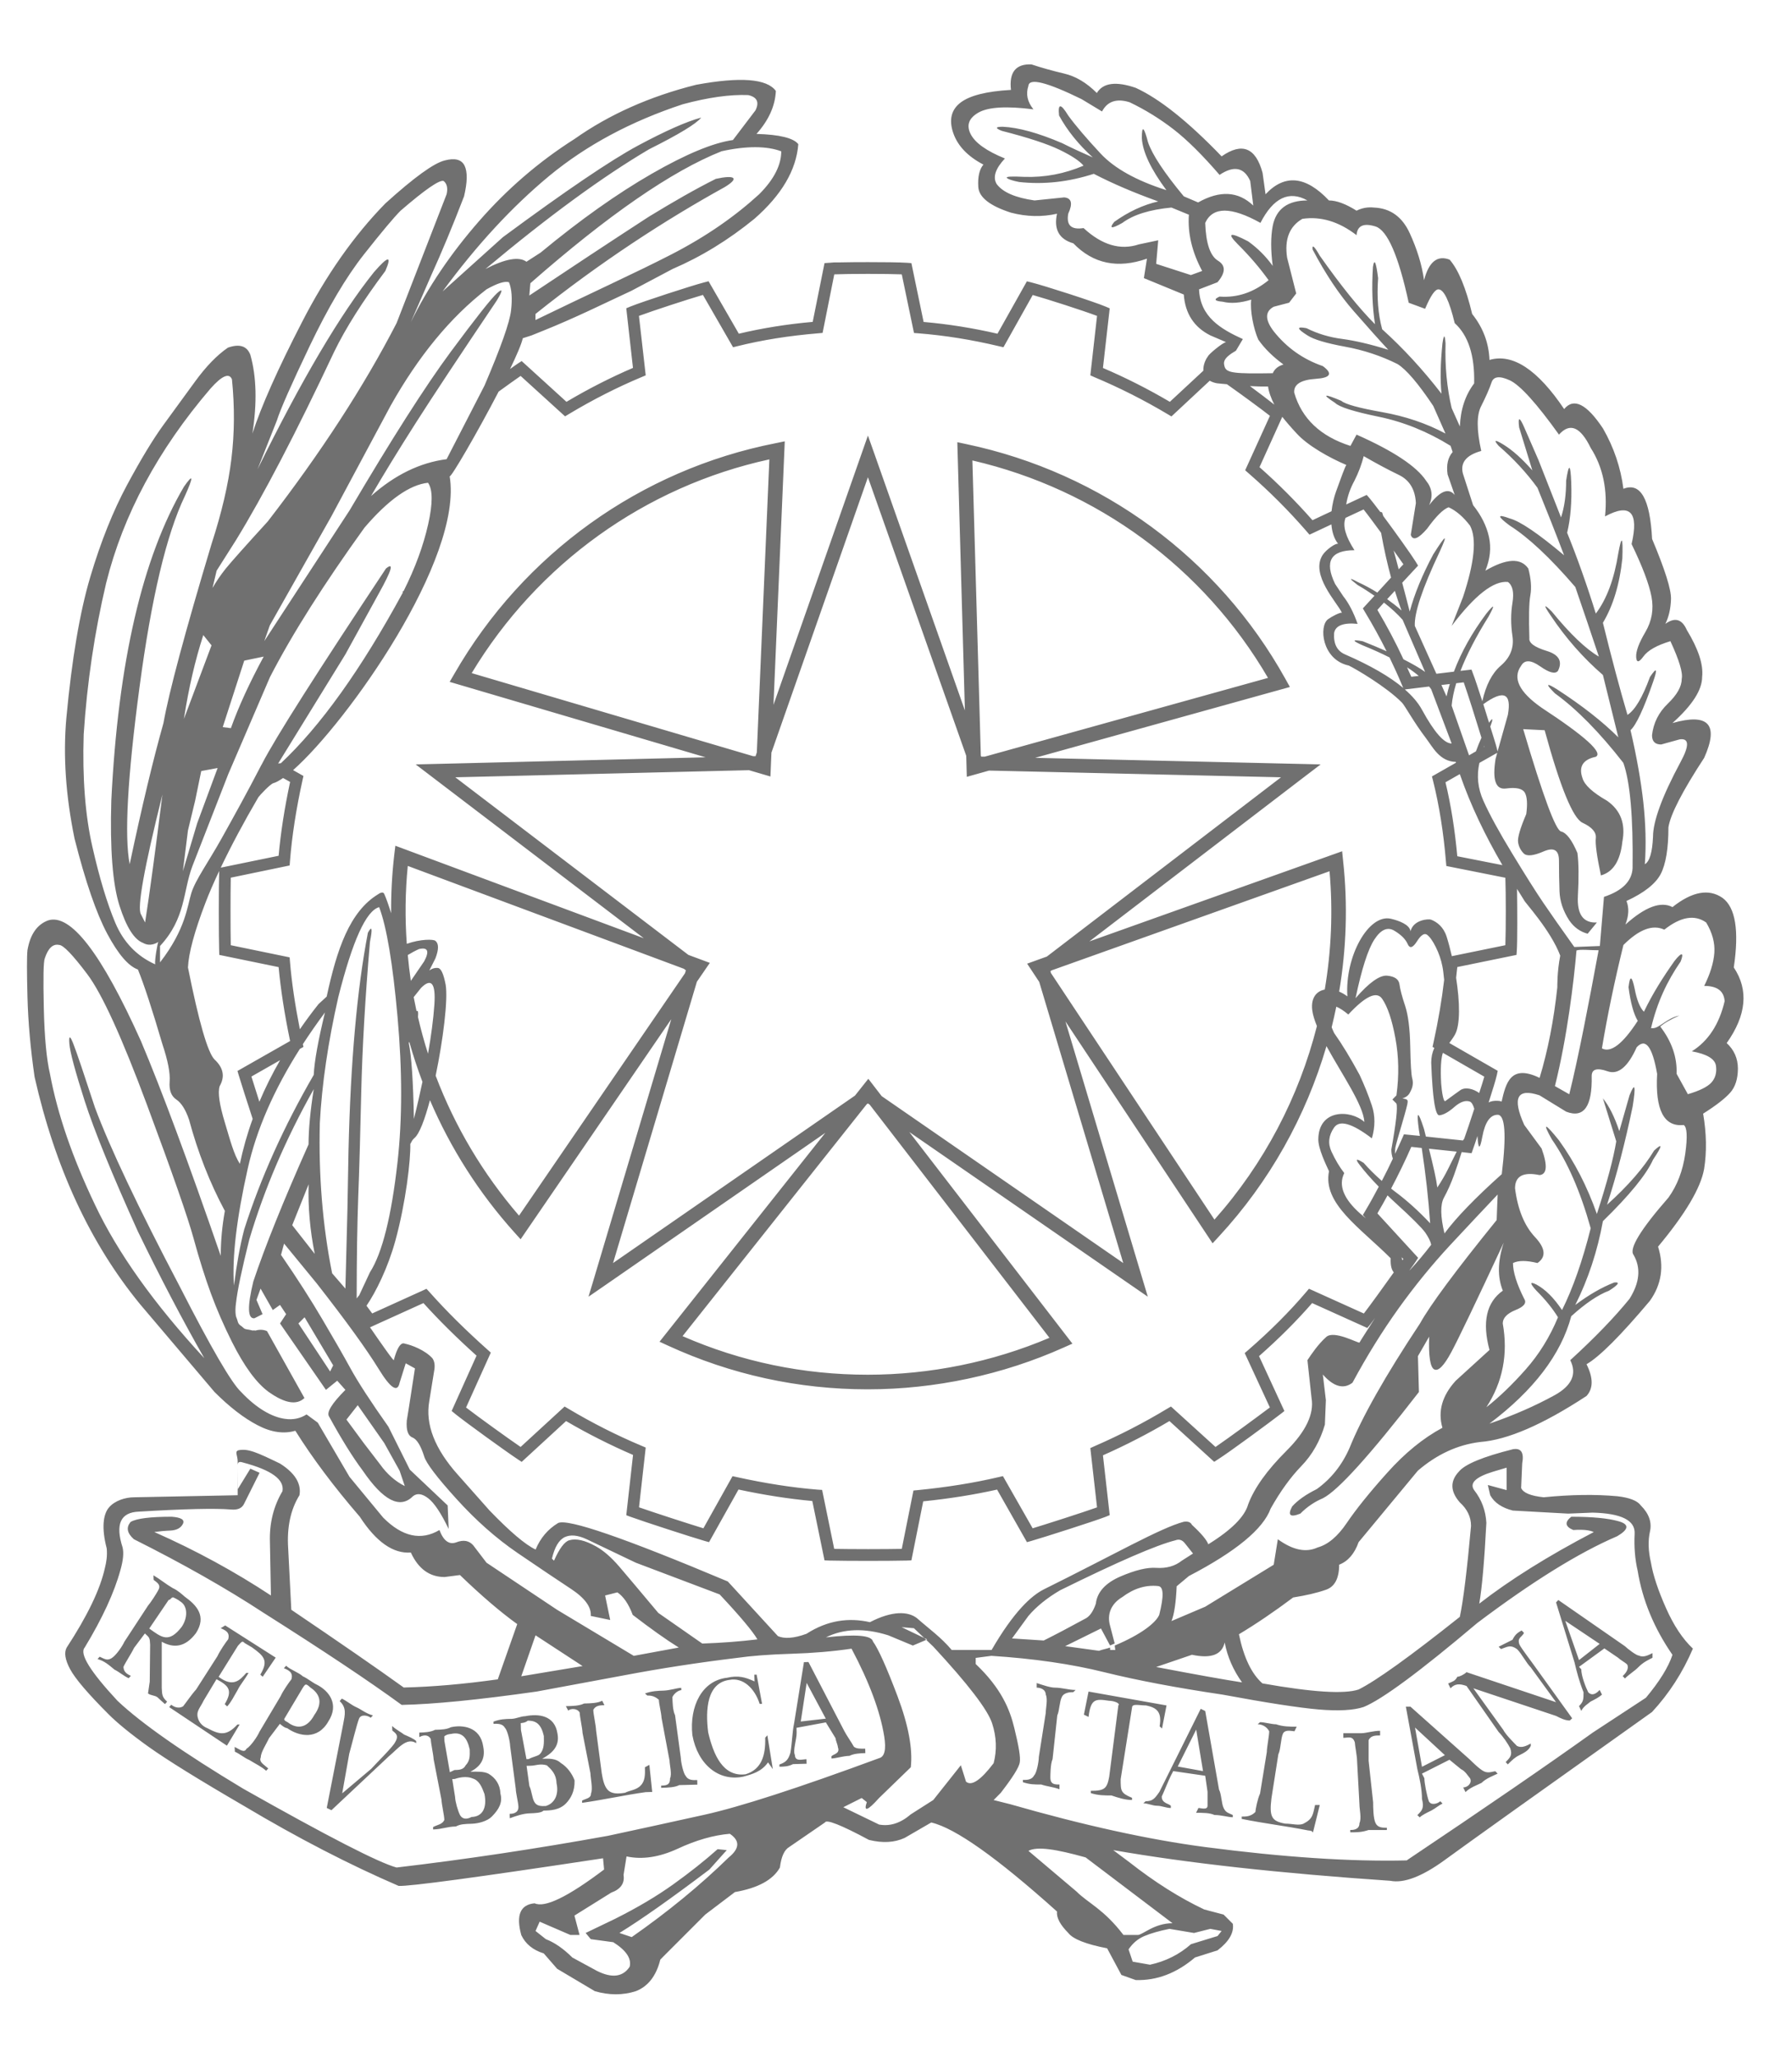 <svg width="27" height="31" viewBox="0 0 27 31" fill="none" xmlns="http://www.w3.org/2000/svg">
<g opacity="0.6">
<path fill-rule="evenodd" clip-rule="evenodd" d="M20.167 20.266C20.298 20.266 20.481 20.332 20.435 20.442C20.39 20.553 20.337 20.739 20.234 20.751C20.131 20.763 19.93 20.617 19.93 20.487C19.93 20.357 20.036 20.266 20.167 20.266Z" fill="#607D8A"/>
<path fill-rule="evenodd" clip-rule="evenodd" d="M8.79 23.827C8.933 23.899 9.077 23.899 9.221 23.827L9.113 23.657L8.867 23.442C8.733 23.37 8.625 23.437 8.543 23.642L8.79 23.827Z" fill="#607D8A"/>
<path fill-rule="evenodd" clip-rule="evenodd" d="M16.156 28.828C16.115 28.9 16.14 28.972 16.233 29.044C16.325 29.116 16.402 29.131 16.464 29.09L16.156 28.828Z" fill="#607D8A"/>
<path d="M15.541 0.97C15.695 1.021 15.859 1.067 16.034 1.108C16.208 1.149 16.373 1.247 16.526 1.401C16.619 1.247 16.814 1.221 17.112 1.323C17.472 1.488 17.903 1.832 18.406 2.355C18.714 2.14 18.92 2.223 19.023 2.603L19.068 2.926C19.356 2.618 19.674 2.649 20.023 3.019C20.137 3.019 20.275 3.07 20.439 3.173C20.522 3.132 20.609 3.116 20.701 3.126C20.948 3.136 21.127 3.265 21.24 3.511C21.353 3.757 21.425 3.994 21.456 4.22C21.528 3.943 21.657 3.839 21.842 3.911C21.975 4.065 22.088 4.338 22.181 4.729C22.345 4.934 22.432 5.165 22.442 5.421C22.791 5.319 23.167 5.566 23.567 6.161C23.711 5.986 23.906 6.083 24.152 6.453C24.317 6.74 24.419 7.044 24.46 7.362C24.716 7.26 24.861 7.511 24.892 8.117C25.086 8.579 25.182 8.882 25.177 9.025C25.172 9.169 25.143 9.293 25.092 9.396C25.235 9.293 25.343 9.324 25.415 9.488C25.59 9.776 25.667 10.011 25.646 10.196C25.646 10.391 25.497 10.623 25.199 10.89C25.743 10.736 25.902 10.911 25.677 11.414C25.348 11.917 25.168 12.266 25.138 12.461C25.138 12.779 25.099 13.013 25.023 13.162C24.945 13.311 24.773 13.447 24.506 13.57C24.547 13.673 24.542 13.791 24.49 13.925C24.788 13.658 25.024 13.57 25.199 13.662C25.497 13.426 25.748 13.381 25.954 13.524C26.149 13.668 26.205 14.017 26.123 14.571C26.349 14.91 26.314 15.29 26.016 15.71C26.128 15.813 26.185 15.942 26.185 16.096C26.184 16.249 26.146 16.37 26.069 16.457C25.992 16.544 25.856 16.65 25.661 16.773C25.712 17.071 25.717 17.348 25.676 17.605C25.625 17.893 25.393 18.283 24.982 18.776C25.075 19.074 25.034 19.346 24.859 19.592C24.418 20.116 24.1 20.434 23.904 20.547C24.007 20.753 24.007 20.912 23.904 21.025C23.247 21.456 22.713 21.687 22.303 21.718C21.964 21.759 21.651 21.903 21.363 22.15L20.47 23.227C20.408 23.402 20.31 23.515 20.177 23.566C20.177 23.772 20.11 23.899 19.977 23.944C19.843 23.991 19.679 24.029 19.484 24.06C19.197 24.275 18.924 24.46 18.667 24.614C18.739 24.963 18.857 25.21 19.021 25.354C19.771 25.487 20.254 25.518 20.47 25.446C20.737 25.313 21.245 24.948 21.995 24.352C22.046 24.116 22.103 23.66 22.164 22.982C22.164 22.849 22.108 22.73 21.995 22.628C21.851 22.463 21.846 22.309 21.98 22.165C22.073 22.052 22.345 21.94 22.796 21.827C22.919 21.806 22.965 21.878 22.935 22.042L22.919 22.411C22.95 22.484 23.063 22.53 23.258 22.551C23.669 22.51 24.038 22.505 24.367 22.535C24.552 22.556 24.67 22.602 24.722 22.674C24.845 22.797 24.891 22.928 24.86 23.066C24.829 23.205 24.834 23.362 24.875 23.536C24.906 23.722 24.981 23.947 25.099 24.214C25.217 24.481 25.353 24.686 25.507 24.83C25.353 25.19 25.148 25.508 24.891 25.785C23.155 27.018 22.115 27.761 21.771 28.012C21.427 28.263 21.152 28.368 20.947 28.327C19.283 28.214 17.892 28.061 16.773 27.865L17.02 28.05C17.4 28.348 17.774 28.584 18.144 28.759L18.436 28.836L18.575 28.975C18.595 29.108 18.518 29.242 18.344 29.375L18.005 29.482C17.728 29.718 17.43 29.832 17.112 29.822L16.896 29.745L16.681 29.344C16.363 29.282 16.168 29.206 16.096 29.113C15.973 28.989 15.916 28.883 15.926 28.79C15.022 27.979 14.391 27.532 14.031 27.449L13.631 27.681C13.477 27.752 13.297 27.762 13.092 27.711C12.671 27.485 12.449 27.398 12.429 27.449L11.89 27.819C11.818 27.861 11.771 27.963 11.751 28.127C11.648 28.312 11.422 28.436 11.073 28.497L10.627 28.835L10.01 29.452L9.949 29.514C9.888 29.759 9.764 29.919 9.579 29.99C9.384 30.052 9.178 30.052 8.963 29.99L8.394 29.652L8.193 29.421C8.029 29.37 7.916 29.277 7.854 29.144C7.772 28.845 7.839 28.686 8.055 28.666C8.209 28.738 8.558 28.568 9.102 28.157L9.086 27.988C7.187 28.276 6.16 28.414 6.006 28.404C5.266 28.085 4.491 27.685 3.68 27.202C2.992 26.802 2.512 26.504 2.24 26.31C1.968 26.115 1.766 25.95 1.633 25.816C1.325 25.508 1.133 25.283 1.056 25.139C0.979 24.995 0.964 24.887 1.005 24.814C1.313 24.343 1.509 23.942 1.581 23.613C1.602 23.531 1.619 23.434 1.608 23.321C1.527 23.014 1.554 22.808 1.641 22.705C1.728 22.602 1.887 22.551 2.021 22.551L3.581 22.52V22.116L3.583 22.428L3.772 22.12L3.911 22.182L3.68 22.644C3.649 22.715 3.582 22.745 3.479 22.735C3.243 22.715 2.781 22.726 2.093 22.767C1.816 22.777 1.734 22.956 1.847 23.306C1.867 23.388 1.856 23.501 1.815 23.645C1.723 23.983 1.543 24.373 1.276 24.814C1.194 24.907 1.359 25.174 1.77 25.616C2.129 25.955 2.76 26.397 3.664 26.94C4.937 27.659 5.707 28.055 5.975 28.127C7.022 28.004 8.085 27.844 9.163 27.649C9.594 27.557 10.077 27.451 10.611 27.333C11.145 27.215 12.024 26.931 13.246 26.48C13.328 26.459 13.354 26.35 13.323 26.155C13.262 25.775 13.097 25.334 12.83 24.831C12.553 24.872 12.249 24.898 11.921 24.908C11.592 24.918 11.32 24.939 11.104 24.97C10.519 25.041 9.954 25.128 9.41 25.231L8.085 25.477C7.212 25.601 6.535 25.668 6.052 25.678C5.559 25.318 4.866 24.857 3.973 24.292C3.408 23.922 2.755 23.552 2.016 23.182C1.913 23.089 1.898 23.003 1.97 22.921C2.062 22.869 2.268 22.844 2.586 22.844C2.729 22.854 2.786 22.889 2.756 22.951C2.725 23.013 2.663 23.047 2.57 23.052C2.478 23.056 2.397 23.064 2.325 23.074C2.951 23.351 3.538 23.671 4.082 24.03L4.067 23.229C4.057 22.942 4.122 22.684 4.256 22.459C4.287 22.284 4.091 22.141 3.66 22.027C3.602 22.008 3.581 22.023 3.581 22.069V22.012C3.581 21.92 3.531 21.863 3.592 21.843C3.736 21.812 3.88 21.879 4.219 22.043C4.445 22.186 4.543 22.346 4.512 22.52C4.378 22.736 4.321 23.003 4.342 23.321L4.389 24.245C5.118 24.738 5.683 25.128 6.083 25.416C6.514 25.406 6.987 25.365 7.5 25.293L7.793 24.461C7.536 24.276 7.248 24.029 6.93 23.722L6.699 23.752C6.473 23.752 6.303 23.629 6.19 23.383C5.924 23.403 5.667 23.223 5.421 22.844C5.031 22.392 4.707 21.96 4.45 21.549C4.276 21.6 4.085 21.573 3.88 21.465C3.674 21.358 3.458 21.191 3.232 20.965L2.108 19.64C1.359 18.726 0.83 17.586 0.521 16.22C0.46 15.799 0.424 15.398 0.414 15.018C0.404 14.638 0.404 14.402 0.414 14.31C0.455 14.073 0.558 13.925 0.723 13.863C1.062 13.751 1.529 14.357 2.124 15.681C2.432 16.41 2.833 17.488 3.326 18.915C3.326 18.689 3.347 18.464 3.388 18.238C3.162 17.817 2.982 17.359 2.849 16.866C2.797 16.712 2.732 16.61 2.655 16.559C2.578 16.507 2.546 16.417 2.556 16.289C2.566 16.16 2.529 15.973 2.447 15.727C2.293 15.203 2.17 14.828 2.078 14.602C1.934 14.551 1.78 14.371 1.615 14.062C1.451 13.754 1.287 13.277 1.123 12.63C0.99 11.983 0.949 11.377 1 10.812C1.082 9.93 1.202 9.221 1.361 8.687C1.52 8.153 1.706 7.691 1.916 7.301C2.126 6.911 2.309 6.61 2.463 6.399C2.617 6.189 2.776 5.971 2.94 5.745C3.105 5.519 3.269 5.349 3.434 5.236C3.608 5.175 3.721 5.21 3.772 5.344C3.865 5.672 3.875 6.068 3.803 6.53C3.936 6.119 4.185 5.56 4.55 4.852C4.914 4.143 5.333 3.547 5.806 3.064C6.237 2.674 6.535 2.458 6.699 2.417C6.853 2.376 6.953 2.402 6.999 2.494C7.045 2.587 7.043 2.741 6.992 2.957C6.818 3.409 6.653 3.804 6.499 4.143L6.19 4.852C6.447 4.328 6.789 3.822 7.215 3.334C7.641 2.846 8.121 2.433 8.655 2.094C9.179 1.724 9.79 1.452 10.488 1.277C11.156 1.154 11.556 1.185 11.69 1.37C11.679 1.596 11.582 1.811 11.398 2.017C11.746 2.027 11.956 2.079 12.028 2.171C11.998 2.561 11.777 2.937 11.366 3.296C10.976 3.614 10.565 3.866 10.134 4.051L9.513 4.38C9.112 4.565 8.676 4.785 8.162 4.99L8.008 5.052L7.877 5.094C7.857 5.183 7.784 5.352 7.685 5.558C7.735 5.522 7.775 5.493 7.803 5.475L7.86 5.438L8.535 6.052C8.862 5.858 9.199 5.686 9.537 5.541L9.436 4.643L9.498 4.617C9.684 4.542 10.424 4.301 10.61 4.253L10.676 4.236L11.132 5.026C11.476 4.944 11.85 4.883 12.245 4.848L12.423 3.963L12.49 3.958H12.498L12.556 3.953H12.559L12.574 3.952H12.649C12.775 3.949 12.938 3.948 13.077 3.948C13.291 3.948 13.558 3.95 13.666 3.958L13.732 3.963L13.916 4.849C14.284 4.881 14.65 4.939 15.029 5.026L15.472 4.237L15.537 4.253C15.734 4.302 16.482 4.543 16.659 4.618L16.72 4.644L16.618 5.542C16.962 5.689 17.3 5.86 17.626 6.052L18.131 5.583C18.125 5.493 18.172 5.401 18.198 5.371C18.201 5.342 18.422 5.159 18.473 5.153L18.237 5.052C17.991 4.929 17.857 4.723 17.836 4.436L17.235 4.189L17.281 3.896C16.84 4.05 16.47 3.973 16.172 3.665C15.957 3.603 15.875 3.454 15.926 3.219C15.7 3.27 15.469 3.265 15.232 3.203C14.915 3.101 14.751 2.972 14.74 2.818C14.73 2.664 14.756 2.551 14.817 2.479C14.581 2.356 14.429 2.197 14.362 2.002C14.296 1.807 14.331 1.655 14.47 1.547C14.609 1.439 14.863 1.375 15.232 1.354C15.202 1.088 15.305 0.96 15.541 0.97ZM10.996 27.619C10.75 27.64 10.488 27.715 10.211 27.844C9.934 27.972 9.676 28.011 9.44 27.96L9.395 28.239C9.415 28.362 9.353 28.454 9.21 28.505L8.655 28.851L8.732 29.143H8.594L8.131 28.943L8.069 29.083L8.224 29.206C8.357 29.257 8.49 29.35 8.624 29.483L8.994 29.684C9.22 29.797 9.385 29.776 9.487 29.622C9.518 29.499 9.435 29.375 9.24 29.252L8.901 29.206L8.824 29.113L9.271 28.898C9.6 28.733 9.89 28.562 10.142 28.382C10.393 28.202 10.617 28.025 10.812 27.851L10.95 27.865L10.688 28.158C10.103 28.6 9.651 28.918 9.333 29.113L9.518 29.175C10.062 28.795 10.55 28.395 10.981 27.974C11.146 27.84 11.15 27.722 10.996 27.619ZM17.99 29.113L17.62 29.051C17.466 29.082 17.341 29.118 17.243 29.159C17.145 29.2 17.066 29.268 17.004 29.36L17.066 29.545L17.327 29.591C17.563 29.54 17.77 29.436 17.944 29.282L18.345 29.159L18.406 29.083L18.236 29.051L17.99 29.113ZM16.357 27.975C15.916 27.852 15.629 27.805 15.495 27.876L16.219 28.488C16.393 28.663 16.629 28.752 16.927 29.143H17.143C17.215 29.143 17.389 28.966 17.666 28.966L16.357 27.975ZM22.494 22.166C22.227 22.248 22.139 22.341 22.211 22.443C22.324 22.587 22.385 22.752 22.395 22.936C22.365 23.512 22.329 23.917 22.288 24.153C22.75 23.794 23.325 23.434 24.013 23.075C23.951 23.045 23.849 23.034 23.705 23.044C23.582 22.993 23.571 22.926 23.674 22.844C23.992 22.844 24.232 22.867 24.391 22.913C24.55 22.959 24.542 23.034 24.367 23.137C23.792 23.383 23.088 23.819 22.257 24.445C21.394 25.175 20.824 25.596 20.547 25.709C20.393 25.76 20.167 25.772 19.869 25.747C19.571 25.721 19.087 25.647 18.42 25.523C17.732 25.421 17.138 25.309 16.64 25.186C16.142 25.062 15.573 24.98 14.937 24.939L14.701 24.97V25.062C15.091 25.432 15.216 25.752 15.282 26.024C15.349 26.297 15.38 26.472 15.364 26.549C15.349 26.626 15.253 26.777 15.078 27.003L14.971 27.111L15.218 27.173C16.327 27.491 17.307 27.707 18.159 27.819C19.34 27.973 20.352 28.04 21.194 28.02C22.375 27.229 23.31 26.587 23.998 26.095L24.799 25.57C25.004 25.325 25.138 25.108 25.199 24.924C24.922 24.523 24.747 24.101 24.675 23.66C24.634 23.485 24.619 23.297 24.629 23.098C24.639 22.898 24.428 22.793 23.997 22.782L23.627 22.797L22.794 22.751C22.63 22.71 22.515 22.633 22.453 22.52L22.417 22.366L22.7 22.443V22.105L22.494 22.166ZM18.985 25.938C19.053 25.938 19.157 25.97 19.227 25.97C19.331 26.006 19.434 26.006 19.537 26.006L19.504 26.075C19.469 26.075 19.365 26.042 19.331 26.109C19.297 26.178 19.297 26.353 19.261 26.421L19.157 27.084C19.123 27.36 19.157 27.43 19.364 27.466C19.47 27.466 19.572 27.5 19.641 27.466C19.782 27.395 19.782 27.325 19.814 27.186H19.885L19.781 27.604C19.781 27.57 19.712 27.569 19.711 27.569C19.364 27.5 19.053 27.465 18.709 27.395V27.36C18.776 27.36 18.845 27.36 18.915 27.291C18.915 27.258 18.95 27.084 18.985 27.014L19.087 26.388C19.087 26.317 19.123 26.144 19.123 26.075C19.086 26.006 19.018 25.97 18.949 25.97L18.985 25.938ZM20.794 26.138C20.726 26.138 20.653 26.138 20.621 26.209V26.52L20.689 27.146C20.689 27.216 20.69 27.388 20.726 27.459C20.76 27.528 20.829 27.528 20.896 27.528V27.562H20.621C20.516 27.597 20.447 27.597 20.344 27.597V27.562C20.38 27.562 20.483 27.562 20.483 27.459C20.516 27.389 20.483 27.25 20.483 27.181L20.447 26.52C20.447 26.452 20.413 26.279 20.413 26.242C20.38 26.138 20.308 26.174 20.24 26.174V26.104H20.517C20.585 26.103 20.69 26.068 20.794 26.068V26.138ZM6.794 26.014C6.963 25.976 7.238 26.003 7.281 26.307C7.321 26.511 7.22 26.615 7.087 26.685C7.19 26.682 7.292 26.679 7.36 26.714C7.466 26.777 7.536 26.879 7.54 27.014C7.577 27.15 7.514 27.254 7.412 27.358C7.345 27.428 7.21 27.465 7.107 27.468C7.003 27.471 6.935 27.473 6.869 27.509C6.73 27.512 6.664 27.55 6.526 27.554L6.525 27.518C6.592 27.481 6.663 27.48 6.695 27.411C6.694 27.345 6.654 27.175 6.652 27.107L6.533 26.495C6.531 26.429 6.492 26.258 6.49 26.191C6.455 26.125 6.385 26.126 6.318 26.163L6.317 26.095C6.385 26.093 6.488 26.09 6.555 26.053C6.659 26.05 6.727 26.048 6.794 26.014ZM13.926 24.671L13.955 24.699L13.754 24.784L13.384 24.63C13.025 24.517 12.711 24.528 12.444 24.661C12.896 24.61 13.133 24.63 13.153 24.723C13.235 24.836 13.358 25.111 13.523 25.547C13.687 25.983 13.754 26.34 13.723 26.617L13.245 27.08C13.071 27.274 13.009 27.295 13.06 27.142L12.983 27.08L12.706 27.219L13.245 27.48C13.409 27.51 13.569 27.459 13.723 27.326L14.062 27.11L14.477 26.587L14.555 26.834C14.637 26.905 14.776 26.813 14.971 26.556C15.022 26.361 15.015 26.16 14.948 25.955C14.881 25.75 14.586 25.365 14.062 24.8L13.955 24.698L13.97 24.691L13.926 24.671L13.77 24.523L13.584 24.507L13.926 24.671ZM7.122 26.786C7.054 26.756 6.952 26.758 6.85 26.794L6.814 26.795L6.857 27.066C6.859 27.134 6.897 27.27 6.932 27.339C6.97 27.404 7.037 27.402 7.104 27.366C7.274 27.361 7.339 27.225 7.3 27.021C7.262 26.92 7.225 26.818 7.122 26.786ZM7.914 25.848C8.118 25.807 8.358 25.837 8.399 26.108C8.44 26.311 8.303 26.415 8.169 26.489C8.272 26.486 8.375 26.483 8.446 26.55C8.549 26.614 8.62 26.715 8.657 26.814C8.662 26.985 8.596 27.089 8.53 27.159C8.43 27.264 8.292 27.268 8.189 27.27C8.157 27.306 8.054 27.308 7.987 27.311C7.882 27.313 7.781 27.349 7.681 27.385L7.679 27.319C7.712 27.318 7.813 27.315 7.811 27.213C7.809 27.145 7.772 27.008 7.771 26.941L7.686 26.296C7.684 26.227 7.646 26.061 7.609 26.025C7.573 25.96 7.505 25.961 7.436 25.963L7.435 25.93C7.537 25.892 7.605 25.89 7.71 25.888C7.776 25.886 7.843 25.85 7.914 25.848ZM22.149 26.504C22.186 26.54 22.289 26.644 22.357 26.678C22.425 26.713 22.496 26.678 22.531 26.678L22.565 26.713C22.496 26.747 22.393 26.783 22.323 26.852C22.255 26.887 22.15 26.921 22.081 26.991L22.046 26.921C22.115 26.921 22.185 26.852 22.149 26.783C22.116 26.747 22.081 26.678 22.012 26.645L21.839 26.504L21.425 26.713L21.461 26.783C21.461 26.852 21.494 27.027 21.528 27.129C21.564 27.199 21.665 27.163 21.7 27.129L21.735 27.163C21.665 27.199 21.633 27.234 21.564 27.27C21.494 27.304 21.425 27.338 21.391 27.372L21.355 27.338C21.424 27.27 21.461 27.234 21.425 27.095C21.425 26.955 21.39 26.783 21.355 26.645L21.182 25.705H21.252L22.149 26.504ZM18.159 25.77L18.367 26.953C18.404 27.022 18.403 27.16 18.436 27.23C18.47 27.302 18.506 27.303 18.574 27.336V27.37C18.506 27.37 18.403 27.336 18.298 27.336C18.228 27.303 18.125 27.303 18.021 27.303L18.057 27.23C18.092 27.231 18.194 27.266 18.194 27.196V26.987L18.159 26.745L17.677 26.675L17.641 26.745C17.606 26.814 17.538 26.987 17.504 27.058C17.504 27.16 17.606 27.161 17.641 27.197V27.231C17.571 27.231 17.503 27.197 17.435 27.197C17.364 27.197 17.295 27.16 17.227 27.16L17.261 27.129C17.364 27.129 17.397 27.092 17.469 26.987C17.538 26.848 17.607 26.71 17.677 26.57L18.091 25.737L18.159 25.77ZM5.15 25.583C5.22 25.615 5.297 25.681 5.367 25.712C5.44 25.743 5.512 25.808 5.619 25.836L5.585 25.872C5.55 25.84 5.443 25.812 5.411 25.882C5.379 25.956 5.293 26.306 5.262 26.413L5.156 27.01L5.593 26.641C5.658 26.567 5.924 26.307 5.955 26.237C6.02 26.128 5.948 26.099 5.911 26.064L5.908 25.996C5.981 26.06 6.051 26.093 6.089 26.125C6.162 26.156 6.232 26.187 6.27 26.221L6.271 26.254C6.127 26.159 5.996 26.339 5.861 26.45L4.994 27.264L4.923 27.23L5.171 25.966C5.198 25.825 5.225 25.72 5.118 25.621L5.15 25.583ZM8.239 26.588C8.138 26.558 8.071 26.592 8.001 26.594L7.934 26.596L7.976 26.9C8.01 26.967 8.014 27.071 8.05 27.138C8.087 27.205 8.154 27.203 8.222 27.201C8.358 27.162 8.423 27.026 8.385 26.856C8.381 26.72 8.309 26.652 8.239 26.588ZM9.107 25.682C9.04 25.684 8.972 25.686 8.939 25.754C8.941 25.822 8.979 25.989 8.981 26.06L9.066 26.703C9.109 26.975 9.179 27.041 9.418 27.001C9.485 26.965 9.589 26.962 9.654 26.891C9.722 26.822 9.72 26.72 9.717 26.617L9.784 26.581L9.827 26.989C9.795 26.99 9.759 26.991 9.727 26.992C9.418 27.035 9.077 27.11 8.771 27.153L8.77 27.119C8.838 27.085 8.906 27.082 8.904 27.014C8.936 26.945 8.897 26.775 8.896 26.707L8.777 26.099C8.775 26.03 8.736 25.862 8.734 25.793C8.698 25.727 8.598 25.729 8.562 25.764L8.526 25.697C8.629 25.695 8.732 25.692 8.8 25.657C8.902 25.654 9.007 25.652 9.073 25.615L9.107 25.682ZM17.576 25.686L17.508 26.034L17.472 26C17.507 25.791 17.438 25.72 17.266 25.686C17.162 25.686 17.056 25.653 17.056 25.72L16.885 26.797C16.885 26.972 16.885 27.007 17.056 27.077V27.11C16.954 27.11 16.849 27.077 16.747 27.042C16.642 27.042 16.538 27.041 16.435 27.006V26.972C16.642 26.972 16.679 26.938 16.712 26.763L16.85 25.686C16.885 25.653 16.78 25.616 16.712 25.616C16.503 25.584 16.435 25.584 16.401 25.859L16.331 25.825L16.401 25.477L17.576 25.686ZM15.62 25.349C15.721 25.382 15.826 25.418 15.896 25.418C15.999 25.418 16.102 25.453 16.206 25.453L16.171 25.486C16.134 25.486 16.032 25.487 15.999 25.558C15.963 25.627 15.963 25.765 15.93 25.836L15.859 26.495C15.826 26.566 15.826 26.738 15.826 26.774C15.826 26.877 15.895 26.877 15.963 26.877V26.948C15.859 26.911 15.79 26.91 15.688 26.877C15.583 26.877 15.515 26.877 15.412 26.842V26.808C15.479 26.808 15.547 26.807 15.583 26.737C15.62 26.702 15.652 26.53 15.652 26.462L15.756 25.801C15.756 25.73 15.79 25.593 15.756 25.521C15.756 25.453 15.688 25.418 15.62 25.418V25.349ZM10.265 25.456C10.23 25.457 10.163 25.494 10.131 25.56C10.133 25.631 10.136 25.765 10.171 25.833L10.258 26.477C10.26 26.545 10.298 26.714 10.331 26.747C10.368 26.814 10.438 26.812 10.505 26.81L10.507 26.879C10.406 26.882 10.335 26.883 10.234 26.886C10.167 26.921 10.064 26.924 9.962 26.927L9.961 26.894C10.03 26.891 10.097 26.89 10.095 26.787C10.127 26.719 10.089 26.584 10.088 26.517L9.967 25.872C9.965 25.803 9.929 25.669 9.927 25.601C9.855 25.535 9.788 25.537 9.753 25.537L9.718 25.506C9.819 25.468 9.923 25.465 9.992 25.463C10.093 25.461 10.195 25.423 10.264 25.421L10.265 25.456ZM11.482 25.662L11.446 25.663C11.371 25.427 11.195 25.262 10.992 25.301C10.65 25.344 10.627 25.752 10.67 26.091C10.749 26.429 10.893 26.766 11.234 26.723C11.472 26.649 11.537 26.444 11.529 26.172L11.562 26.136L11.644 26.645L11.572 26.544C11.473 26.683 11.338 26.72 11.201 26.758C10.828 26.837 10.512 26.573 10.432 26.134C10.385 25.692 10.581 25.311 10.954 25.269C11.126 25.23 11.23 25.261 11.368 25.324L11.365 25.223L11.4 25.222L11.482 25.662ZM6.796 26.115C6.79 26.116 6.727 26.119 6.694 26.153L6.696 26.221L6.778 26.692L6.847 26.659C6.914 26.657 6.982 26.656 7.016 26.588C7.082 26.518 7.08 26.447 7.077 26.348C7.039 26.177 6.965 26.078 6.796 26.115ZM17.745 26.606L18.126 26.675L18.023 26.05L17.745 26.606ZM4.311 25.088C4.383 25.154 4.49 25.183 4.564 25.248C4.635 25.279 4.71 25.345 4.781 25.377C4.96 25.471 5.112 25.67 4.949 25.924C4.789 26.21 4.506 26.155 4.325 26.027C4.29 26.029 4.217 25.963 4.217 25.963L4.053 26.18C4.022 26.251 3.926 26.397 3.93 26.465C3.898 26.537 3.967 26.569 4.042 26.635L4.01 26.67C3.938 26.606 3.864 26.574 3.755 26.507C3.684 26.478 3.611 26.414 3.539 26.383L3.535 26.311C3.607 26.344 3.68 26.41 3.713 26.339C3.779 26.299 3.878 26.155 3.909 26.083L4.229 25.545C4.259 25.474 4.358 25.332 4.391 25.292C4.42 25.187 4.349 25.156 4.277 25.125L4.311 25.088ZM21.425 26.61L21.77 26.435L21.32 26.019L21.425 26.61ZM12.722 26.073C12.757 26.14 12.829 26.241 12.865 26.307C12.901 26.34 12.969 26.338 13.036 26.337L13.038 26.404C12.97 26.406 12.867 26.409 12.8 26.445C12.698 26.448 12.597 26.484 12.528 26.485L12.527 26.452C12.559 26.416 12.662 26.414 12.624 26.314C12.623 26.28 12.59 26.212 12.589 26.179L12.443 25.941L12.001 26.023L12.003 26.092C12.006 26.194 11.942 26.366 11.977 26.433C11.98 26.535 12.082 26.498 12.151 26.496L12.153 26.564C12.084 26.567 12.015 26.569 11.947 26.57C11.879 26.606 11.813 26.608 11.744 26.609L11.743 26.576C11.844 26.54 11.877 26.503 11.909 26.399C11.938 26.229 11.935 26.094 11.965 25.954L12.113 25.034L12.181 25.032L12.722 26.073ZM22.962 24.594C22.927 24.663 22.857 24.664 22.893 24.768C22.928 24.837 23.065 25.011 23.136 25.113L23.688 25.88L23.652 25.913C23.583 25.913 23.515 25.88 23.445 25.844L22.199 25.428L22.649 26.053C22.686 26.124 22.789 26.227 22.856 26.296C22.927 26.332 22.996 26.296 23.064 26.26V26.296C23.03 26.367 22.962 26.401 22.893 26.435C22.823 26.469 22.789 26.504 22.718 26.574L22.686 26.539C22.755 26.469 22.789 26.434 22.755 26.331C22.718 26.259 22.649 26.157 22.58 26.086L22.096 25.393C21.993 25.356 21.922 25.356 21.855 25.428L21.819 25.356C21.888 25.323 21.922 25.323 21.958 25.254C21.993 25.254 22.061 25.219 22.096 25.185L23.445 25.637L23.064 25.113C22.995 25.046 22.927 24.905 22.856 24.837C22.755 24.767 22.717 24.802 22.615 24.837L22.58 24.802C22.649 24.767 22.718 24.732 22.789 24.697C22.823 24.627 22.857 24.594 22.927 24.557L22.962 24.594ZM7.95 25.916C7.917 25.95 7.846 25.952 7.846 25.952C7.846 25.958 7.848 26.021 7.849 26.054L7.932 26.495L7.966 26.494C8.032 26.456 8.099 26.453 8.134 26.419C8.2 26.349 8.197 26.248 8.194 26.146C8.156 25.978 8.085 25.912 7.95 25.916ZM4.154 24.966L3.958 25.254L3.922 25.222C4.051 25.008 3.976 24.941 3.796 24.811L3.687 24.747C3.652 24.714 3.651 24.714 3.585 24.787L3.294 25.255C3.512 25.418 3.612 25.309 3.71 25.197L3.745 25.195C3.683 25.305 3.616 25.378 3.583 25.449C3.519 25.557 3.489 25.627 3.423 25.701L3.386 25.667C3.514 25.453 3.441 25.387 3.262 25.291L3.067 25.615C3.036 25.685 2.97 25.759 2.974 25.827C2.979 25.933 3.052 26.001 3.125 26.029C3.306 26.125 3.412 26.153 3.576 25.974L3.611 25.972L3.419 26.292L2.549 25.711L2.58 25.675C2.619 25.707 2.689 25.74 2.758 25.7C2.79 25.663 2.888 25.518 2.954 25.447L3.277 24.943C3.308 24.872 3.406 24.727 3.438 24.69C3.468 24.585 3.397 24.554 3.325 24.523L3.393 24.481L4.154 24.966ZM4.679 25.418C4.604 25.351 4.603 25.35 4.539 25.459L4.282 25.89C4.284 25.925 4.319 25.923 4.356 25.955C4.5 26.051 4.639 26.01 4.735 25.831C4.866 25.651 4.822 25.513 4.679 25.418ZM12.065 25.928L12.442 25.885L12.154 25.347L12.065 25.928ZM24.483 24.794C24.517 24.828 24.654 24.934 24.69 24.934C24.758 24.968 24.829 24.933 24.898 24.898V24.968C24.829 25.003 24.758 25.037 24.69 25.105C24.622 25.175 24.551 25.211 24.483 25.28L24.449 25.244C24.484 25.21 24.551 25.14 24.517 25.07C24.483 25.036 24.415 25.002 24.379 24.967L24.173 24.827L23.791 25.105L23.825 25.141C23.825 25.245 23.895 25.419 23.93 25.488C23.999 25.558 24.068 25.488 24.102 25.453L24.137 25.523C24.101 25.557 24.034 25.594 23.965 25.628C23.93 25.659 23.86 25.697 23.825 25.768L23.791 25.696C23.859 25.628 23.859 25.594 23.859 25.488C23.791 25.315 23.756 25.176 23.723 25.037L23.445 24.134L23.479 24.098L24.483 24.794ZM2.603 23.919C2.674 23.949 2.748 24.017 2.785 24.049C2.967 24.179 3.115 24.344 2.953 24.596C2.79 24.814 2.615 24.825 2.437 24.727V25.423C2.442 25.527 2.444 25.562 2.518 25.629L2.486 25.666C2.448 25.633 2.411 25.6 2.375 25.565C2.337 25.533 2.267 25.537 2.23 25.505L2.256 25.328L2.262 24.771C2.256 24.668 2.256 24.668 2.183 24.602L2.02 24.819C1.987 24.891 1.892 25.034 1.86 25.105C1.864 25.175 1.9 25.208 1.972 25.24L1.939 25.276C1.868 25.245 1.794 25.18 1.724 25.146C1.648 25.083 1.575 25.016 1.47 24.988L1.501 24.952C1.573 24.983 1.61 25.015 1.677 24.977C1.745 24.939 1.844 24.794 1.875 24.725L2.23 24.183C2.264 24.145 2.361 24.001 2.394 23.931C2.423 23.86 2.352 23.827 2.315 23.795L2.312 23.726C2.42 23.79 2.494 23.855 2.603 23.919ZM18.452 24.738C18.411 24.923 18.247 24.984 17.959 24.923L17.42 25.107C18.016 25.221 18.447 25.298 18.714 25.339C18.581 25.154 18.494 24.954 18.452 24.738ZM7.854 25.247L8.778 25.093L8.069 24.63L7.854 25.247ZM23.791 25.003L24.102 24.759L23.584 24.412L23.791 25.003ZM0.891 14.232C0.798 14.212 0.726 14.279 0.675 14.433C0.654 14.485 0.65 14.734 0.66 15.18C0.67 15.626 0.702 15.958 0.753 16.174C0.866 16.78 1.092 17.436 1.431 18.145C1.77 18.863 2.318 19.634 3.078 20.456C2.75 19.881 2.416 19.244 2.077 18.546C1.687 17.683 1.42 17.029 1.276 16.582C1.133 16.135 1.055 15.847 1.045 15.719C1.035 15.591 1.056 15.593 1.107 15.727C1.159 15.86 1.266 16.178 1.431 16.682C1.657 17.288 2.083 18.186 2.709 19.378C3.181 20.302 3.489 20.831 3.633 20.965C3.864 21.21 4.095 21.343 4.296 21.37C4.414 21.387 4.522 21.365 4.619 21.303L4.788 21.427L5.266 22.243L5.774 22.858C6.062 23.146 6.344 23.208 6.621 23.044C6.683 23.208 6.768 23.27 6.876 23.229C6.984 23.188 7.068 23.203 7.13 23.274L7.33 23.536L8.393 24.245L9.549 24.939L10.227 24.814C10.031 24.692 9.8 24.527 9.533 24.322C9.472 24.158 9.394 24.045 9.302 23.983L9.117 24.03L9.194 24.399L8.901 24.338C8.912 24.204 8.812 24.068 8.602 23.93C8.391 23.791 8.123 23.611 7.8 23.391C7.476 23.17 7.169 22.898 6.876 22.574C6.583 22.251 6.421 22.037 6.391 21.935C6.339 21.771 6.28 21.676 6.214 21.65C6.147 21.624 6.118 21.539 6.129 21.395L6.159 21.211L6.252 20.61L6.113 20.533L6.021 20.826C5.99 20.979 5.884 20.91 5.705 20.618C5.525 20.325 5.215 19.896 4.773 19.331L4.28 18.73L4.234 18.9C4.481 19.259 4.688 19.583 4.857 19.871C5.027 20.159 5.168 20.404 5.281 20.61C5.394 20.816 5.584 21.109 5.852 21.488L6.175 22.135L6.745 22.674L6.76 23.028C6.647 22.793 6.545 22.638 6.452 22.566C6.36 22.495 6.282 22.485 6.221 22.536C6.026 22.731 5.774 22.601 5.466 22.15C5.312 21.945 5.143 21.672 4.958 21.334C4.917 21.272 4.999 21.139 5.204 20.933L5.081 20.795L4.911 20.933L4.219 19.933L4.311 19.793L4.219 19.654L4.11 19.731L3.926 19.408L3.864 19.578L3.956 19.793L3.833 19.855C3.73 19.864 3.725 19.68 3.817 19.3C3.992 18.777 4.269 18.088 4.649 17.236C4.649 17.01 4.675 16.733 4.727 16.404C4.305 17.154 3.982 17.909 3.756 18.669C3.643 19.121 3.576 19.439 3.556 19.624C3.546 19.694 3.545 19.755 3.552 19.807C3.555 19.832 3.566 19.851 3.573 19.873C3.58 19.894 3.584 19.919 3.596 19.936C3.608 19.955 3.628 19.966 3.646 19.98C3.66 19.991 3.672 20.006 3.689 20.014C3.709 20.022 3.735 20.024 3.758 20.028C3.778 20.032 3.796 20.039 3.819 20.04L3.82 20.036C3.831 20.036 3.837 20.041 3.849 20.04C3.915 20.021 3.972 20.026 4.023 20.048L4.587 21.056C4.47 21.167 4.292 21.137 4.049 20.965C3.864 20.831 3.679 20.578 3.494 20.209C3.371 19.963 3.266 19.721 3.179 19.485C3.092 19.249 3.004 18.971 2.917 18.653C2.83 18.334 2.596 17.664 2.216 16.644C1.836 15.622 1.535 14.963 1.314 14.671C1.094 14.379 0.952 14.232 0.891 14.232ZM17.451 23.888C17.256 23.867 17.076 23.929 16.911 24.053C16.737 24.156 16.675 24.318 16.727 24.492L16.795 24.753C16.772 24.762 16.749 24.773 16.725 24.783L16.588 24.527L16.049 24.793L16.558 24.863C16.617 24.841 16.672 24.834 16.725 24.814L16.727 24.851H16.804L16.795 24.784C17.189 24.619 17.414 24.443 17.466 24.322C17.538 24.035 17.533 23.898 17.451 23.888ZM19.77 19.626C19.536 19.895 19.273 20.158 18.97 20.425L19.352 21.252L19.297 21.295C19.145 21.413 18.517 21.876 18.351 21.98L18.294 22.017L17.62 21.403C17.304 21.59 16.968 21.764 16.618 21.919L16.72 22.82L16.656 22.846C16.479 22.914 15.734 23.152 15.54 23.208L15.473 23.227L15.023 22.435C14.677 22.512 14.311 22.571 13.91 22.612L13.732 23.501L13.662 23.504C13.556 23.507 13.292 23.509 13.08 23.509C12.869 23.509 12.604 23.507 12.493 23.504L12.423 23.501L12.239 22.607C11.887 22.575 11.513 22.517 11.127 22.434L10.683 23.227L10.615 23.208C10.431 23.155 9.688 22.914 9.5 22.845L9.436 22.821L9.538 21.913C9.195 21.765 8.855 21.594 8.529 21.403L7.86 22.018L7.803 21.98C7.637 21.871 7.008 21.417 6.857 21.294L6.805 21.251L7.18 20.418C6.879 20.147 6.616 19.887 6.38 19.626L5.575 19.991C5.728 20.214 5.947 20.527 5.934 20.483C6.009 20.205 6.077 20.228 6.099 20.237C6.202 20.258 6.401 20.333 6.514 20.456C6.544 20.497 6.555 20.553 6.545 20.625L6.468 21.102C6.406 21.452 6.55 21.822 6.899 22.212L7.377 22.751C7.685 23.07 7.916 23.266 8.07 23.338C8.142 23.164 8.255 23.032 8.408 22.939C8.552 22.868 9.405 23.162 10.966 23.819L11.721 24.642C11.813 24.683 11.956 24.679 12.151 24.607C12.47 24.402 12.789 24.36 13.107 24.432C13.446 24.257 13.682 24.268 13.815 24.371C14.001 24.535 14.175 24.656 14.34 24.851H14.94C15.279 24.266 15.541 24.033 15.725 23.939C16.782 23.416 17.486 23.012 17.835 22.92C17.897 22.91 17.939 22.925 17.959 22.966C18.103 23.099 18.184 23.197 18.205 23.259C18.554 23.043 18.754 22.843 18.806 22.658C18.898 22.411 19.091 22.142 19.384 21.85C19.677 21.558 19.802 21.293 19.761 21.057L19.699 20.486C19.758 20.397 19.86 20.245 19.984 20.135C20.102 20.032 20.459 20.231 20.483 20.221C20.489 20.207 20.596 20.042 20.718 19.85C20.687 19.891 20.663 19.926 20.645 19.948L20.601 20.001L19.77 19.626ZM8.84 23.183C8.706 23.121 8.596 23.11 8.509 23.151C8.422 23.192 8.357 23.3 8.316 23.475L8.347 23.506C8.429 23.321 8.506 23.218 8.578 23.198C8.681 23.168 8.814 23.198 8.979 23.29C9.091 23.352 9.21 23.454 9.333 23.598C9.456 23.742 9.651 23.973 9.918 24.292L10.581 24.754C10.879 24.744 11.156 24.722 11.412 24.691C11.34 24.568 11.151 24.342 10.843 24.014L9.579 23.536L8.84 23.183ZM17.713 23.198C17.425 23.27 16.845 23.521 15.972 23.952C15.777 24.066 15.618 24.194 15.495 24.338L15.248 24.677L15.726 24.708C15.911 24.616 16.116 24.507 16.342 24.384C16.413 24.353 16.47 24.276 16.511 24.153C16.531 23.979 16.655 23.842 16.881 23.744C17.107 23.647 17.286 23.604 17.42 23.614C17.574 23.624 17.703 23.588 17.806 23.506L17.975 23.398L17.852 23.243C17.811 23.192 17.764 23.178 17.713 23.198ZM2.61 24.058C2.574 24.059 2.576 24.095 2.541 24.097L2.249 24.528C2.433 24.659 2.542 24.756 2.738 24.502C2.835 24.358 2.826 24.186 2.718 24.121C2.682 24.09 2.61 24.058 2.61 24.058ZM21.856 18.746C21.579 19.044 21.318 19.364 21.071 19.708C20.825 20.052 20.594 20.424 20.378 20.825C20.244 20.928 20.095 20.887 19.931 20.702L19.977 21.088L19.962 21.457C19.89 21.703 19.772 21.911 19.607 22.081C19.443 22.251 19.289 22.464 19.145 22.721C19.033 23.028 18.622 23.368 17.913 23.737L17.729 23.891C17.718 24.138 17.692 24.312 17.651 24.415L18.159 24.199L19.191 23.567L19.253 23.183C19.479 23.347 19.679 23.388 19.854 23.306C20.007 23.264 20.154 23.142 20.293 22.936C20.432 22.731 20.634 22.479 20.901 22.182C21.168 21.883 21.446 21.658 21.733 21.504C21.661 21.257 21.728 21.02 21.934 20.795L22.442 20.332C22.329 19.912 22.396 19.614 22.643 19.439C22.56 19.234 22.565 18.992 22.657 18.715C22.236 19.618 21.972 20.17 21.864 20.37C21.756 20.57 21.672 20.656 21.61 20.625C21.549 20.594 21.523 20.43 21.533 20.132L21.364 20.425L21.379 20.965C20.64 21.919 20.157 22.453 19.931 22.566C19.808 22.618 19.694 22.694 19.592 22.797C19.438 22.858 19.397 22.823 19.469 22.689C19.551 22.597 19.674 22.51 19.839 22.428C20.054 22.274 20.219 22.068 20.332 21.811C20.517 21.35 20.871 20.723 21.395 19.933C21.549 19.655 21.934 19.136 22.55 18.376L22.565 17.991C22.37 18.196 22.134 18.448 21.856 18.746ZM7.844 18.665L7.75 18.561C7.214 17.965 6.787 17.291 6.478 16.57C6.401 16.859 6.318 17.084 6.24 17.144C6.212 17.171 6.206 17.184 6.182 17.23C6.188 17.473 6.115 18.11 5.957 18.686C5.844 19.098 5.661 19.463 5.522 19.666C5.555 19.71 5.584 19.75 5.608 19.782L6.426 19.411L6.47 19.459C6.725 19.746 7.012 20.03 7.347 20.329L7.395 20.372L7.022 21.199C7.207 21.341 7.651 21.661 7.844 21.793L8.507 21.184L8.563 21.217C8.919 21.429 9.291 21.618 9.668 21.776L9.729 21.802L9.628 22.702C9.854 22.781 10.372 22.949 10.598 23.018L11.037 22.233L11.102 22.247C11.527 22.341 11.937 22.405 12.32 22.436L12.387 22.44L12.569 23.328C12.682 23.33 12.87 23.332 13.081 23.332C13.291 23.332 13.476 23.33 13.587 23.328L13.763 22.449L13.828 22.443C14.273 22.399 14.671 22.335 15.047 22.247L15.111 22.232L15.559 23.018C15.789 22.948 16.309 22.781 16.529 22.703L16.428 21.81L16.487 21.783C16.872 21.616 17.242 21.425 17.586 21.217L17.643 21.184L18.314 21.793C18.505 21.663 18.946 21.339 19.133 21.198L18.754 20.379L18.804 20.336C19.141 20.043 19.428 19.756 19.679 19.461L19.722 19.41L20.549 19.783C20.652 19.649 20.849 19.376 21 19.164C20.969 19.125 20.949 19.07 20.953 18.951C20.492 18.489 19.926 18.13 20.024 17.64C19.977 17.538 19.863 17.303 19.863 17.163C19.864 16.704 20.345 16.708 20.557 16.898C20.542 16.642 20.215 16.176 19.986 15.756C19.677 16.811 19.13 17.796 18.365 18.623L18.27 18.726L16.053 15.384L17.209 19.247L17.294 19.53L17.05 19.362L13.701 17.05L16.158 20.237L16.03 20.294C15.109 20.707 14.087 20.925 13.074 20.925C12.026 20.925 11.014 20.703 10.065 20.267L9.937 20.208L12.435 17.062L9.111 19.362L8.867 19.53L8.952 19.247L10.114 15.35L7.844 18.665ZM5.22 21.381L5.481 21.735L5.729 22.058C5.832 22.202 5.955 22.31 6.099 22.382L6.021 22.151L5.79 21.735L5.39 21.164L5.22 21.381ZM24.968 16.174C24.896 15.763 24.794 15.629 24.66 15.773C24.527 16.07 24.38 16.191 24.222 16.135C24.062 16.079 23.983 16.102 23.982 16.204C23.992 16.666 23.864 16.846 23.597 16.743L23.196 16.497C22.858 16.384 22.781 16.533 22.966 16.943L23.227 17.298C23.32 17.554 23.309 17.688 23.196 17.698C22.95 17.647 22.827 17.714 22.827 17.898C22.868 18.217 22.968 18.461 23.127 18.631C23.286 18.8 23.299 18.931 23.165 19.023C23.001 18.982 22.878 18.982 22.796 19.023C22.796 19.157 22.852 19.337 22.965 19.562C23.006 19.624 22.962 19.68 22.834 19.731C22.706 19.783 22.642 19.851 22.642 19.933C22.724 20.394 22.642 20.816 22.395 21.195C22.591 21.041 22.788 20.851 22.988 20.625C23.188 20.399 23.351 20.137 23.474 19.84C23.392 19.706 23.283 19.573 23.149 19.439C23.047 19.327 23.047 19.296 23.149 19.347C23.283 19.419 23.412 19.547 23.535 19.731C23.699 19.403 23.843 18.992 23.967 18.499C23.812 17.945 23.617 17.498 23.381 17.159C23.237 16.903 23.274 16.907 23.489 17.175C23.726 17.503 23.916 17.874 24.06 18.284C24.213 17.812 24.31 17.447 24.352 17.19L24.151 16.543C24.244 16.656 24.326 16.821 24.398 17.036L24.552 16.497C24.634 16.291 24.65 16.348 24.599 16.666C24.486 17.21 24.357 17.704 24.213 18.145C24.532 17.858 24.768 17.586 24.922 17.329C25.055 17.206 25.05 17.252 24.906 17.467C24.804 17.693 24.552 18.001 24.151 18.392C24.069 18.843 23.93 19.264 23.735 19.654C23.941 19.5 24.136 19.388 24.321 19.316C24.413 19.306 24.388 19.347 24.244 19.439C24.08 19.501 23.889 19.629 23.674 19.824C23.52 20.399 23.109 20.939 22.441 21.442C22.801 21.319 23.13 21.175 23.428 21.011C23.685 20.867 23.762 20.692 23.659 20.486C24.029 20.148 24.326 19.84 24.552 19.562C24.706 19.316 24.726 19.096 24.613 18.9C24.542 18.808 24.716 18.52 25.138 18.038C25.271 17.854 25.355 17.632 25.392 17.375C25.427 17.119 25.419 16.975 25.368 16.944C25.071 16.975 24.937 16.718 24.968 16.174ZM13.059 16.631L10.284 20.124C11.167 20.51 12.105 20.705 13.074 20.705C14.01 20.705 14.953 20.514 15.812 20.149L13.104 16.638L13.077 16.619L13.059 16.631ZM4.496 19.933L4.974 20.656L5.02 20.564L4.589 19.84L4.496 19.933ZM5.713 13.663C5.518 13.714 5.312 14.166 5.097 15.019C4.943 15.696 4.85 16.328 4.819 16.913C4.799 17.704 4.86 18.458 5.004 19.177L5.204 19.408L5.235 18.207L5.251 17.329C5.282 15.994 5.379 14.9 5.543 14.048C5.605 13.935 5.615 13.981 5.574 14.187C5.502 15.028 5.459 15.781 5.443 16.443C5.428 17.105 5.413 17.637 5.397 18.038C5.383 18.43 5.374 18.936 5.374 19.556L5.409 19.511L5.41 19.513L5.574 19.162C5.759 18.874 5.898 18.32 5.99 17.499C6.062 16.852 6.062 16.125 5.99 15.318C5.918 14.513 5.826 13.961 5.713 13.663ZM4.896 15.249C4.777 15.409 4.666 15.569 4.563 15.727L4.572 15.768L4.518 15.798C4.126 16.415 3.864 17.015 3.733 17.599C3.564 18.353 3.495 18.942 3.525 19.362C3.567 19.034 3.618 18.751 3.68 18.515C3.926 17.745 4.275 16.969 4.727 16.189C4.737 15.983 4.794 15.67 4.896 15.249ZM20.906 18.004C20.857 18.095 20.805 18.186 20.753 18.275L21.367 18.944L21.33 19.002C21.311 19.032 21.277 19.076 21.238 19.131L21.24 19.132C21.364 18.998 21.471 18.87 21.564 18.747C21.553 18.696 21.523 18.634 21.472 18.561C21.42 18.49 21.274 18.343 21.032 18.123C20.988 18.083 20.946 18.043 20.906 18.004ZM11.623 11.336L11.608 11.695L11.285 11.6L6.86 11.707L10.372 14.382L10.695 14.502L10.5 14.786L9.237 19.023L12.882 16.501L13.083 16.248L13.284 16.509L16.924 19.023L15.658 14.789L15.476 14.514L15.773 14.407L19.301 11.707L14.902 11.606L14.567 11.7L14.558 11.383L13.077 7.188L11.623 11.336ZM21.129 18.982C21.134 18.976 21.139 18.969 21.144 18.963L21.119 18.936C21.121 18.953 21.125 18.968 21.129 18.982ZM4.403 18.453L4.742 18.885C4.67 18.526 4.64 18.175 4.65 17.837L4.403 18.453ZM22.565 16.79C22.453 16.79 22.375 16.9 22.334 17.121C22.297 17.321 22.273 17.317 22.261 17.109C22.232 17.195 22.21 17.265 22.195 17.304L22.172 17.369L22.023 17.352C21.992 17.453 21.955 17.566 21.91 17.691C21.864 17.82 21.812 17.935 21.756 18.038C21.7 18.141 21.702 18.321 21.764 18.577C21.938 18.341 22.226 18.043 22.627 17.684C22.699 17.088 22.678 16.791 22.565 16.79ZM21.264 17.273C21.171 17.486 21.068 17.696 20.96 17.901C20.979 17.916 20.997 17.932 21.017 17.946C21.197 18.079 21.373 18.239 21.548 18.424C21.523 18.056 21.48 17.678 21.421 17.29L21.264 17.273ZM15.842 14.616L15.827 14.628L15.835 14.656L18.298 18.369C19.047 17.526 19.57 16.524 19.842 15.454C19.806 15.366 19.78 15.284 19.771 15.211C19.75 15.027 19.837 14.927 19.96 14.904C20.059 14.321 20.085 13.722 20.032 13.122L15.842 14.616ZM20.824 15.042C20.742 14.924 20.572 15.003 20.315 15.28C20.245 15.221 20.184 15.182 20.134 15.162C20.113 15.266 20.089 15.369 20.064 15.472C20.075 15.498 20.086 15.528 20.101 15.558C20.224 15.732 20.352 15.943 20.485 16.189C20.557 16.344 20.619 16.498 20.67 16.651C20.721 16.805 20.721 16.97 20.67 17.145C20.372 16.918 20.183 16.864 20.101 16.982C20.018 17.101 20.005 17.221 20.061 17.344C20.118 17.467 20.182 17.576 20.254 17.668C20.162 17.853 20.244 18.059 20.501 18.284C20.529 18.307 20.555 18.329 20.58 18.35L20.534 18.299L20.568 18.242C20.64 18.122 20.708 17.998 20.774 17.873C20.657 17.753 20.561 17.644 20.486 17.545C20.414 17.453 20.434 17.443 20.547 17.515C20.629 17.609 20.721 17.699 20.82 17.786C20.878 17.676 20.933 17.564 20.986 17.451C20.97 17.405 20.963 17.359 20.963 17.314C21.035 16.914 21.06 16.683 21.04 16.621L20.979 16.56L21.04 16.498C21.081 16.2 21.076 15.912 21.024 15.635C20.973 15.358 20.906 15.16 20.824 15.042ZM6.144 13.042C6.105 13.434 6.101 13.827 6.129 14.215C6.335 14.142 6.535 14.144 6.561 14.171C6.612 14.212 6.612 14.299 6.561 14.433L6.468 14.617C6.509 14.587 6.552 14.574 6.599 14.579C6.645 14.584 6.684 14.669 6.715 14.833C6.752 15.057 6.676 15.663 6.564 16.201C6.853 16.964 7.276 17.678 7.82 18.309L10.321 14.658L10.334 14.614L10.304 14.591L6.144 13.042ZM21.53 17.301C21.597 17.567 21.641 17.762 21.656 17.885C21.718 17.792 21.772 17.699 21.818 17.606C21.856 17.53 21.899 17.442 21.948 17.345L21.53 17.301ZM3.302 13.119C3.221 13.292 3.15 13.453 3.094 13.601C2.929 14.032 2.842 14.356 2.832 14.571C2.996 15.392 3.13 15.853 3.232 15.957C3.366 16.081 3.392 16.215 3.31 16.358C3.279 16.451 3.305 16.633 3.387 16.904C3.469 17.176 3.522 17.385 3.614 17.529C3.663 17.297 3.727 17.071 3.807 16.852C3.721 16.589 3.628 16.299 3.598 16.198L3.578 16.13L4.371 15.679C4.286 15.272 4.23 14.907 4.198 14.566L3.304 14.382L3.302 14.312C3.295 14.121 3.295 13.334 3.302 13.143V13.119ZM21.009 14.018C20.906 13.956 20.806 14 20.709 14.148C20.611 14.297 20.517 14.593 20.424 15.034C20.629 14.798 20.788 14.685 20.901 14.695C21.014 14.706 21.076 14.749 21.086 14.826C21.096 14.903 21.125 15.011 21.171 15.149C21.217 15.288 21.243 15.492 21.248 15.759C21.253 16.025 21.263 16.187 21.278 16.243C21.294 16.3 21.289 16.356 21.264 16.413C21.238 16.469 21.222 16.513 21.13 16.544C21.212 16.554 21.209 16.572 21.209 16.598C21.209 16.624 21.181 16.731 21.125 16.921C21.069 17.111 21.035 17.232 21.024 17.283C21.02 17.309 21.019 17.341 21.02 17.378C21.056 17.3 21.093 17.222 21.127 17.144L21.153 17.084L21.393 17.108C21.388 17.079 21.384 17.05 21.379 17.021C21.338 16.724 21.364 16.719 21.456 17.006C21.466 17.044 21.475 17.082 21.484 17.118L22.042 17.177C22.05 17.165 22.056 17.157 22.061 17.151C22.101 17.038 22.158 16.869 22.213 16.7C22.194 16.637 22.172 16.599 22.142 16.59C22.075 16.569 21.997 16.598 21.91 16.675C21.823 16.751 21.748 16.792 21.686 16.798C21.625 16.802 21.584 16.538 21.564 16.005C21.564 15.923 21.58 15.85 21.611 15.783L21.584 15.768L21.598 15.704C21.671 15.37 21.724 15.059 21.759 14.758C21.75 14.672 21.743 14.605 21.733 14.557C21.713 14.454 21.679 14.356 21.633 14.264C21.587 14.171 21.543 14.11 21.502 14.079C21.461 14.049 21.409 14.082 21.348 14.18C21.286 14.277 21.24 14.29 21.209 14.218C21.178 14.146 21.111 14.079 21.009 14.018ZM6.159 15.711C6.2 15.906 6.226 16.287 6.236 16.852C6.286 16.657 6.327 16.471 6.365 16.294C6.29 16.096 6.224 15.894 6.166 15.69L6.159 15.711ZM22.857 13.388C22.862 13.7 22.863 14.173 22.854 14.315L22.849 14.382L21.957 14.565C21.952 14.619 21.945 14.673 21.939 14.727C21.996 15.09 22.004 15.435 21.922 15.582C21.898 15.626 21.865 15.669 21.837 15.709L22.566 16.128L22.553 16.191C22.536 16.268 22.485 16.428 22.429 16.605C22.498 16.563 22.632 16.582 22.624 16.594C22.689 16.311 22.76 16.023 23.197 16.234C23.322 15.821 23.411 15.366 23.464 14.871C23.465 14.859 23.459 14.643 23.508 14.393C23.363 14.006 22.962 13.579 22.962 13.556C22.926 13.5 22.893 13.443 22.857 13.388ZM3.788 16.214C3.817 16.307 3.861 16.447 3.908 16.594C3.999 16.378 4.104 16.169 4.22 15.968L3.788 16.214ZM21.74 15.857C21.696 15.98 21.71 16.241 21.714 16.32C21.723 16.442 21.749 16.605 21.777 16.583C21.861 16.52 21.995 16.425 22.002 16.42C22.075 16.368 22.198 16.397 22.287 16.462C22.318 16.365 22.347 16.279 22.364 16.216L21.74 15.857ZM23.753 14.315C23.712 14.788 23.613 15.619 23.428 16.358L23.644 16.481C23.777 15.948 23.942 15.093 24.086 14.312C23.953 14.312 23.814 14.295 23.753 14.315ZM25.707 13.894C25.533 13.771 25.323 13.807 25.076 14.002C24.902 13.92 24.696 13.997 24.46 14.233C24.326 14.778 24.218 15.297 24.136 15.79C24.269 15.862 24.45 15.724 24.676 15.375C24.614 15.272 24.568 15.105 24.537 14.869C24.558 14.684 24.588 14.695 24.629 14.89C24.66 15.054 24.707 15.177 24.769 15.238C24.902 14.961 25.056 14.719 25.23 14.473C25.343 14.329 25.374 14.349 25.322 14.482C25.117 14.78 24.968 15.096 24.876 15.486H24.906C24.998 15.486 25.128 15.33 25.292 15.299C25.297 15.298 25.301 15.296 25.306 15.295C25.176 15.35 25.079 15.406 25.015 15.461C25.189 15.687 25.271 15.926 25.261 16.172L25.431 16.48C25.605 16.429 25.724 16.371 25.785 16.305C25.846 16.238 25.869 16.152 25.854 16.05C25.838 15.947 25.717 15.876 25.491 15.834C25.738 15.68 25.903 15.428 25.985 15.079C25.975 14.925 25.871 14.849 25.677 14.849C25.769 14.664 25.82 14.496 25.83 14.348C25.84 14.199 25.799 14.048 25.707 13.894ZM6.545 15.126C6.566 14.807 6.498 14.725 6.344 14.879L6.233 15.018C6.247 15.088 6.261 15.159 6.276 15.229C6.298 15.212 6.304 15.24 6.298 15.32C6.341 15.505 6.391 15.689 6.449 15.87C6.497 15.596 6.53 15.348 6.545 15.126ZM12.57 4.132L12.394 5.014L12.327 5.02C11.892 5.056 11.482 5.121 11.11 5.214L11.045 5.23L10.591 4.442C10.367 4.507 9.848 4.676 9.627 4.758L9.729 5.653L9.668 5.679C9.297 5.834 8.928 6.022 8.57 6.237L8.514 6.271L7.844 5.662C7.764 5.717 7.642 5.805 7.513 5.898C7.195 6.51 6.787 7.211 6.775 7.172C6.981 8.416 5.23 10.882 4.416 11.599L4.572 11.687L4.558 11.75C4.462 12.185 4.4 12.584 4.369 12.97L4.364 13.035L3.477 13.219C3.472 13.454 3.472 14.001 3.477 14.236L4.364 14.419L4.369 14.484C4.395 14.797 4.445 15.132 4.518 15.502C4.608 15.372 4.701 15.246 4.799 15.123L4.922 15.01C5.075 14.301 5.267 13.729 5.698 13.468C5.7 13.467 5.767 13.415 5.789 13.463C5.817 13.524 5.855 13.631 5.893 13.754C5.891 13.462 5.906 13.17 5.94 12.877L5.957 12.738L9.7 14.131L6.498 11.692L6.263 11.513L6.559 11.506L10.631 11.406L6.775 10.27L6.846 10.148C7.886 8.341 9.651 7.075 11.687 6.675L11.824 6.647L11.654 10.616L12.979 6.839L13.077 6.56L13.176 6.839L14.538 10.7L14.424 6.66L14.56 6.689C16.604 7.119 18.357 8.408 19.367 10.225L19.435 10.347L15.596 11.414L19.602 11.506L19.898 11.513L19.663 11.692L16.413 14.179L20.222 12.821L20.236 12.96C20.309 13.625 20.286 14.288 20.177 14.935C20.219 14.953 20.261 14.976 20.301 15.007C20.261 14.406 20.621 13.758 20.958 13.838C21.078 13.866 21.24 13.926 21.252 14.026C21.296 13.85 21.526 13.837 21.561 13.851C21.649 13.885 21.749 13.958 21.797 14.109C21.826 14.201 21.851 14.3 21.875 14.401L22.681 14.236C22.69 14.003 22.69 13.453 22.681 13.22L21.792 13.043L21.786 12.977C21.75 12.542 21.685 12.132 21.592 11.76L21.575 11.694L21.938 11.487C21.936 11.483 21.935 11.479 21.934 11.475C21.69 11.469 21.585 11.249 21.485 11.118C21.299 10.874 21.169 10.629 21.123 10.582C20.89 10.345 20.424 10.073 20.322 10.024C19.916 9.937 19.868 9.427 20.011 9.325C20.071 9.282 20.185 9.224 20.218 9.228C20.152 9.081 19.737 8.656 19.928 8.359C19.98 8.278 20.128 8.175 20.162 8.191C20.1 8.114 20.069 8.01 20.06 7.898L19.73 8.053L19.686 8.002C19.415 7.69 19.129 7.404 18.811 7.127L18.761 7.083L19.134 6.263C18.994 6.153 18.704 5.941 18.486 5.787C18.436 5.782 18.387 5.779 18.338 5.773C18.292 5.765 18.256 5.751 18.227 5.734L17.65 6.272L17.593 6.238C17.237 6.026 16.865 5.838 16.488 5.68L16.428 5.653L16.529 4.758C16.312 4.676 15.789 4.508 15.56 4.443L15.119 5.23L15.054 5.215C14.637 5.116 14.239 5.052 13.836 5.02L13.771 5.015L13.587 4.132C13.477 4.128 13.29 4.125 13.078 4.125C12.867 4.125 12.68 4.128 12.57 4.132ZM6.313 14.294C6.259 14.318 6.202 14.349 6.144 14.384C6.156 14.514 6.171 14.643 6.19 14.773L6.391 14.479C6.473 14.326 6.447 14.263 6.313 14.294ZM3.495 5.714C3.454 5.611 3.345 5.657 3.171 5.853C2.38 6.777 1.856 7.752 1.6 8.779C1.425 9.519 1.312 10.279 1.261 11.06C1.24 11.717 1.284 12.282 1.392 12.754C1.499 13.226 1.615 13.609 1.738 13.901C1.861 14.192 2.063 14.401 2.338 14.524C2.328 14.463 2.375 14.191 2.386 14.187C2.303 14.238 2.226 14.242 2.154 14.201C2.021 14.15 1.903 13.963 1.8 13.64C1.697 13.316 1.656 12.79 1.677 12.06C1.779 9.976 2.144 8.399 2.771 7.331C2.914 7.126 2.92 7.172 2.786 7.47C2.509 8.045 2.28 9.008 2.101 10.358C1.921 11.709 1.872 12.595 1.954 13.016C2.139 12.143 2.309 11.434 2.463 10.89C2.545 10.427 2.786 9.528 3.187 8.193C3.341 7.721 3.441 7.292 3.487 6.907C3.534 6.522 3.536 6.124 3.495 5.714ZM6.449 7.271C6.172 7.301 5.851 7.527 5.491 7.948C4.885 8.79 4.407 9.54 4.068 10.197L3.439 11.66L2.898 13.047C2.755 13.427 2.801 13.827 2.411 14.248V14.495C2.801 13.992 2.822 13.642 2.884 13.447C2.945 13.252 3.142 12.98 3.337 12.631C3.528 12.289 3.731 11.922 3.933 11.531L3.931 11.53L3.934 11.529C3.938 11.521 3.943 11.514 3.947 11.506C4.153 11.105 4.779 10.124 5.815 8.563C5.939 8.461 5.905 8.584 5.71 8.934L5.203 9.857L4.191 11.499L4.231 11.495H4.232C4.826 10.939 5.441 10.083 6.071 8.922C6.056 8.913 6.069 8.907 6.081 8.902C6.256 8.553 6.378 8.22 6.45 7.901C6.522 7.584 6.521 7.373 6.449 7.271ZM22.75 5.729C22.596 5.658 22.503 5.668 22.473 5.76C22.442 5.852 22.39 5.971 22.318 6.114C22.247 6.248 22.247 6.474 22.318 6.792C22.093 6.854 22 6.967 22.041 7.131L22.195 7.608C22.318 7.762 22.398 7.922 22.434 8.086C22.47 8.25 22.452 8.42 22.38 8.595C22.698 8.41 22.914 8.399 23.027 8.563C23.068 8.718 23.078 8.852 23.058 8.965C23.037 9.078 23.033 9.294 23.043 9.611C23.033 9.683 23.119 9.747 23.305 9.804C23.489 9.86 23.545 9.961 23.474 10.104C23.433 10.156 23.343 10.133 23.204 10.035C23.066 9.938 22.97 9.935 22.919 10.027C22.785 10.212 22.889 10.423 23.227 10.659C23.884 11.09 24.157 11.337 24.044 11.398C23.849 11.44 23.782 11.547 23.844 11.722C23.875 11.825 23.998 11.937 24.213 12.06C24.419 12.204 24.496 12.41 24.444 12.677C24.413 12.964 24.306 13.133 24.121 13.185C24.06 12.898 24.034 12.71 24.044 12.623C24.054 12.536 23.987 12.458 23.844 12.392C23.7 12.325 23.509 11.86 23.273 10.998L22.95 10.982C23.248 11.989 23.438 12.502 23.52 12.523C23.603 12.543 23.684 12.652 23.767 12.847C23.787 13.001 23.789 13.216 23.774 13.493C23.759 13.771 23.854 13.904 24.06 13.894L23.921 14.063C23.808 14.033 23.715 13.966 23.644 13.863C23.551 13.72 23.502 13.573 23.497 13.424C23.492 13.275 23.489 13.121 23.489 12.962C23.489 12.803 23.413 12.757 23.259 12.823C23.105 12.89 23.005 12.9 22.958 12.854C22.912 12.808 22.883 12.751 22.873 12.685C22.863 12.618 22.904 12.476 22.996 12.261C23.017 12.107 23.009 11.999 22.974 11.938C22.937 11.876 22.843 11.855 22.689 11.876C22.535 11.896 22.483 11.747 22.534 11.429L22.559 11.338L22.29 11.49C22.247 11.685 22.266 11.874 22.35 12.06C22.442 12.266 22.588 12.533 22.788 12.861C22.988 13.19 23.143 13.435 23.251 13.594C23.359 13.753 23.515 13.976 23.72 14.263L24.105 14.248L24.167 13.508C24.444 13.416 24.587 13.272 24.598 13.077C24.608 12.307 24.561 11.778 24.459 11.49C24.099 11.028 23.755 10.679 23.427 10.442C23.283 10.299 23.294 10.278 23.458 10.381C23.838 10.627 24.146 10.869 24.383 11.105L24.151 10.166C23.854 9.909 23.591 9.611 23.365 9.272C23.252 9.108 23.258 9.088 23.381 9.211C23.658 9.55 23.895 9.776 24.09 9.889C23.977 9.55 23.859 9.2 23.735 8.841C23.355 8.399 23.026 8.092 22.749 7.917C22.554 7.773 22.555 7.737 22.749 7.809C22.903 7.85 23.176 8.035 23.566 8.363C23.433 8.014 23.299 7.675 23.165 7.347C23.001 7.121 22.806 6.91 22.58 6.715C22.498 6.622 22.524 6.617 22.657 6.699C22.791 6.782 22.934 6.91 23.088 7.085L22.889 6.438C22.868 6.274 22.894 6.273 22.966 6.438L23.181 6.931L23.52 7.793C23.571 7.639 23.597 7.454 23.597 7.238C23.638 6.972 23.663 6.982 23.674 7.27C23.684 7.557 23.664 7.809 23.612 8.024C23.766 8.404 23.91 8.81 24.044 9.241C24.208 9.025 24.321 8.722 24.383 8.332C24.434 8.055 24.455 8.081 24.444 8.409C24.403 8.8 24.305 9.123 24.151 9.38C24.285 9.924 24.409 10.387 24.521 10.767C24.634 10.695 24.747 10.505 24.86 10.196C24.963 10.043 24.978 10.068 24.906 10.273C24.763 10.684 24.649 10.925 24.567 10.997C24.66 11.398 24.724 11.76 24.76 12.084C24.795 12.407 24.804 12.718 24.783 13.016C24.855 12.975 24.896 12.836 24.906 12.6C24.906 12.486 24.94 12.337 25.007 12.152C25.074 11.967 25.179 11.741 25.322 11.475C25.456 11.228 25.45 11.115 25.307 11.136L25.029 11.213C24.937 11.213 24.891 11.167 24.891 11.074C24.911 10.89 24.991 10.73 25.13 10.597C25.268 10.463 25.338 10.341 25.338 10.227C25.359 10.135 25.301 9.945 25.168 9.657C24.963 9.719 24.826 9.796 24.76 9.889C24.693 9.981 24.657 9.983 24.652 9.896C24.647 9.809 24.694 9.683 24.791 9.519C24.888 9.354 24.919 9.177 24.883 8.987C24.847 8.797 24.747 8.533 24.583 8.194C24.696 7.712 24.562 7.573 24.183 7.778C24.224 7.378 24.151 7.034 23.967 6.746C23.812 6.428 23.654 6.361 23.489 6.546C23.151 6.074 22.904 5.802 22.75 5.729ZM2.447 11.968C2.17 13.077 2.063 13.678 2.124 13.771L2.186 13.894C2.258 13.432 2.344 12.79 2.447 11.968ZM3.032 11.613L2.94 12.06L2.832 12.507L2.755 13.123L2.971 12.399L3.279 11.567L3.032 11.613ZM4.265 11.718C4.207 11.757 4.159 11.785 4.12 11.795C4.071 11.808 3.912 11.98 3.893 12.007C3.668 12.391 3.478 12.749 3.326 13.068L4.198 12.889C4.23 12.535 4.287 12.17 4.371 11.777L4.265 11.718ZM21.779 11.782C21.862 12.127 21.921 12.501 21.957 12.896L22.637 13.03C22.377 12.584 22.157 12.128 21.995 11.659L21.779 11.782ZM14.778 11.379L14.784 11.396L14.838 11.396L19.105 10.21C18.139 8.553 16.529 7.369 14.651 6.935L14.778 11.379ZM11.592 6.919C9.722 7.326 8.1 8.49 7.107 10.138L11.347 11.389H11.384L11.403 11.332L11.592 6.919ZM21.941 10.29C21.905 10.411 21.881 10.524 21.872 10.628L22.134 11.376L22.238 11.316C22.262 11.249 22.29 11.18 22.321 11.111C22.243 10.854 22.118 10.459 22.054 10.277L21.941 10.29ZM22.719 10.767C22.778 10.438 22.656 10.385 22.349 10.606C22.379 10.699 22.408 10.795 22.436 10.886C22.439 10.882 22.44 10.879 22.442 10.875C22.481 10.821 22.493 10.819 22.48 10.869L22.454 10.944C22.497 11.084 22.536 11.204 22.552 11.268L22.564 11.318L22.719 10.767ZM22.355 11.25L22.363 11.246C22.362 11.242 22.36 11.239 22.359 11.235C22.358 11.24 22.357 11.245 22.355 11.25ZM21.167 10.384C21.283 10.485 21.369 10.587 21.425 10.69C21.61 11.029 21.759 11.198 21.872 11.198L21.564 10.382C21.555 10.367 21.543 10.354 21.532 10.34L21.167 10.384ZM3.68 9.95L3.356 10.951L3.479 10.967C3.592 10.649 3.757 10.289 3.973 9.889L3.68 9.95ZM3.063 9.565C2.94 9.945 2.842 10.366 2.771 10.828L3.187 9.72L3.063 9.565ZM20.547 6.87C20.516 6.993 20.47 7.116 20.408 7.239C20.343 7.357 20.303 7.476 20.283 7.598L20.592 7.454L20.636 7.505C20.669 7.544 20.726 7.618 20.794 7.708L20.824 7.717C20.83 7.734 20.835 7.753 20.841 7.771C21.024 8.017 21.259 8.346 21.331 8.461L21.366 8.519L21.127 8.777C21.163 8.916 21.203 9.06 21.24 9.211C21.312 8.944 21.43 8.657 21.595 8.349C21.79 8.04 21.821 8.03 21.688 8.317C21.431 8.861 21.307 9.232 21.317 9.427L21.642 10.148L21.906 10.116C22.016 9.822 22.179 9.53 22.395 9.241C22.519 9.088 22.529 9.103 22.427 9.288C22.238 9.59 22.098 9.863 22.005 10.104L22.171 10.085L22.195 10.149C22.223 10.22 22.275 10.382 22.334 10.562C22.388 10.319 22.479 10.141 22.611 10.027C22.755 9.904 22.814 9.755 22.788 9.58C22.762 9.406 22.762 9.239 22.788 9.08C22.814 8.921 22.791 8.816 22.719 8.765C22.503 8.744 22.221 8.965 21.872 9.427L22.042 8.995C22.216 8.472 22.252 8.112 22.149 7.917C22.047 7.784 21.939 7.691 21.826 7.64C21.744 7.67 21.635 7.778 21.502 7.963C21.369 8.117 21.287 8.148 21.256 8.056L21.333 7.578C21.323 7.373 21.238 7.232 21.079 7.154C20.919 7.077 20.742 6.983 20.547 6.87ZM21.718 10.317L21.795 10.489C21.809 10.427 21.825 10.364 21.844 10.302L21.718 10.317ZM20.27 7.801C20.27 7.804 20.269 7.807 20.27 7.81C20.229 7.923 20.275 8.082 20.408 8.287C20.049 8.287 19.952 8.456 20.116 8.795L20.239 8.98C20.321 9.083 20.393 9.221 20.455 9.396C20.24 9.375 20.121 9.422 20.101 9.534C20.09 9.699 20.147 9.807 20.27 9.858C20.647 10.022 20.938 10.19 21.142 10.361L21.126 10.323C21.068 10.183 21.004 10.043 20.936 9.902C20.817 9.842 20.683 9.781 20.532 9.72C20.368 9.648 20.368 9.627 20.532 9.658C20.663 9.71 20.783 9.76 20.892 9.809C20.793 9.611 20.685 9.414 20.568 9.221L20.534 9.163L20.709 8.973C20.631 8.919 20.547 8.864 20.455 8.811C20.321 8.708 20.321 8.693 20.455 8.765C20.559 8.812 20.657 8.866 20.752 8.925L20.959 8.699C20.902 8.49 20.852 8.266 20.809 8.025C20.707 7.886 20.61 7.754 20.545 7.673L20.27 7.801ZM21.264 10.193L21.376 10.18C21.325 10.137 21.267 10.093 21.2 10.051C21.221 10.098 21.244 10.146 21.264 10.193ZM20.753 9.186C20.898 9.43 21.03 9.68 21.146 9.93C21.28 9.998 21.389 10.06 21.472 10.12C21.369 9.884 21.256 9.622 21.133 9.335C21.057 9.249 20.963 9.162 20.852 9.076L20.753 9.186ZM7.669 4.251C7.607 4.23 7.494 4.266 7.33 4.358C6.786 4.779 6.304 5.365 5.883 6.115L4.992 7.778L4.066 9.417L3.982 9.656C4.673 8.597 5.092 7.954 5.267 7.687C5.903 6.609 6.411 5.812 6.791 5.299C7.171 4.786 7.405 4.491 7.492 4.413C7.579 4.336 7.577 4.374 7.484 4.528C6.93 5.35 6.522 5.966 6.26 6.377C5.998 6.788 5.775 7.153 5.59 7.471C5.949 7.152 6.329 6.967 6.729 6.916L7.3 5.807C7.546 5.232 7.68 4.855 7.7 4.675C7.721 4.495 7.71 4.354 7.669 4.251ZM20.9 9.024C20.975 9.078 21.049 9.134 21.117 9.195C21.081 9.101 21.048 9.002 21.016 8.899L20.9 9.024ZM6.684 2.726C6.622 2.705 6.406 2.854 6.036 3.173C5.933 3.276 5.748 3.497 5.481 3.835C5.214 4.174 4.942 4.634 4.665 5.214C4.388 5.794 4.224 6.166 4.173 6.33L3.88 7.069C4.547 5.714 5.133 4.723 5.636 4.097C5.851 3.85 5.908 3.845 5.806 4.081C5.467 4.533 5.21 4.938 5.035 5.298C4.46 6.52 3.967 7.465 3.557 8.133L3.264 8.595L3.202 8.856C3.254 8.764 3.32 8.666 3.402 8.563C3.485 8.461 3.696 8.224 4.034 7.854C4.835 6.818 5.482 5.822 5.975 4.867L6.729 2.926C6.75 2.834 6.735 2.767 6.684 2.726ZM20.998 8.291C21.024 8.382 21.048 8.477 21.074 8.574L21.145 8.499C21.108 8.445 21.055 8.372 20.998 8.291ZM18.977 7.036C19.264 7.29 19.526 7.553 19.775 7.835L20.062 7.7C20.074 7.594 20.099 7.49 20.129 7.406C20.195 7.222 20.268 7.022 20.285 7.003C20.02 6.89 19.705 6.712 19.538 6.53C19.447 6.432 19.375 6.348 19.32 6.278L18.977 7.036ZM19.623 3.296C19.428 3.409 19.351 3.604 19.393 3.881L19.53 4.42L19.423 4.559L19.191 4.62C19.058 4.692 19.058 4.816 19.191 4.99C19.387 5.237 19.633 5.411 19.931 5.514C20.085 5.627 20.049 5.691 19.823 5.706C19.598 5.721 19.49 5.791 19.5 5.914C19.613 6.304 19.895 6.572 20.347 6.716L20.439 6.546C20.994 6.792 21.343 7.024 21.486 7.239C21.578 7.352 21.594 7.475 21.533 7.608C21.698 7.393 21.826 7.342 21.918 7.455L21.811 7.146C21.79 7.003 21.815 6.89 21.887 6.808L21.856 6.715C21.507 6.499 21.145 6.353 20.77 6.276C20.396 6.199 20.178 6.13 20.116 6.068C19.911 5.935 19.942 5.924 20.209 6.037C20.27 6.089 20.476 6.145 20.824 6.207C21.173 6.269 21.492 6.376 21.779 6.53L21.595 6.114C21.369 5.776 21.189 5.565 21.056 5.483C20.809 5.36 20.545 5.272 20.263 5.221C19.981 5.169 19.793 5.113 19.7 5.052C19.536 4.949 19.531 4.913 19.685 4.943C19.849 5.025 20.028 5.08 20.224 5.105C20.419 5.131 20.65 5.185 20.917 5.268C20.783 5.124 20.609 4.929 20.394 4.683C20.178 4.436 19.972 4.128 19.777 3.758C19.767 3.676 19.803 3.707 19.885 3.851C20.203 4.303 20.481 4.647 20.717 4.883C20.676 4.616 20.666 4.328 20.686 4.02C20.707 3.887 20.733 3.943 20.764 4.189C20.743 4.477 20.764 4.733 20.825 4.959C21.144 5.247 21.441 5.57 21.719 5.93C21.698 5.724 21.703 5.473 21.733 5.175C21.754 5.032 21.77 5.032 21.78 5.175C21.77 5.514 21.8 5.838 21.872 6.146L21.996 6.423C22.006 6.166 22.078 5.95 22.211 5.775C22.221 5.355 22.123 5.052 21.918 4.867C21.836 4.528 21.754 4.358 21.672 4.358C21.62 4.359 21.554 4.456 21.472 4.651L21.225 4.56C21.071 3.851 20.904 3.468 20.725 3.411C20.545 3.355 20.45 3.399 20.439 3.542C20.173 3.337 19.9 3.255 19.623 3.296ZM19.2 6.094C19.154 6.007 19.113 5.893 19.106 5.821C19.016 5.823 18.924 5.82 18.833 5.815C18.971 5.916 19.105 6.021 19.2 6.094ZM19.699 3.019C19.422 2.865 19.186 2.978 18.991 3.357C18.549 3.111 18.272 3.111 18.159 3.357C18.169 3.665 18.234 3.855 18.352 3.927C18.47 3.999 18.467 4.107 18.344 4.251L18.066 4.358C18.083 4.773 18.392 4.955 18.726 5.107L18.622 5.282C18.42 5.398 18.432 5.461 18.453 5.529C18.486 5.617 18.602 5.631 19.177 5.621C19.208 5.549 19.266 5.511 19.338 5.49C19.186 5.378 19.055 5.254 18.958 5.114C18.886 4.95 18.832 4.677 18.852 4.513C18.688 4.564 18.544 4.575 18.421 4.544C18.298 4.534 18.283 4.508 18.375 4.467C18.642 4.487 18.888 4.404 19.114 4.22C18.981 4.035 18.827 3.855 18.652 3.681C18.478 3.506 18.529 3.491 18.806 3.635C18.949 3.738 19.073 3.861 19.176 4.005C19.145 3.769 19.145 3.568 19.176 3.403C19.227 3.147 19.402 3.019 19.699 3.019ZM11.771 2.279C11.556 2.197 11.242 2.196 10.872 2.278C10.122 2.576 9.162 3.239 7.991 4.266L7.975 4.451C8.56 4.061 9.158 3.665 9.774 3.265C10.144 3.039 10.477 2.848 10.785 2.694C11.062 2.633 11.155 2.675 10.919 2.818C10.025 3.312 9.044 3.948 8.068 4.729V4.82C8.849 4.44 9.571 4.112 10.11 3.835C10.649 3.558 11.079 3.254 11.438 2.926C11.674 2.69 11.771 2.474 11.771 2.279ZM11.273 1.432C10.996 1.421 10.668 1.468 10.288 1.57C9.508 1.827 8.837 2.186 8.277 2.648C7.718 3.111 7.181 3.691 6.668 4.39L7.577 3.572C8.522 2.874 9.2 2.415 9.61 2.194C10.021 1.974 10.339 1.832 10.565 1.771C10.493 1.863 10.232 2.022 9.78 2.248C9.082 2.659 8.26 3.26 7.315 4.051C7.613 3.897 7.819 3.86 7.932 3.942L8.146 3.804C8.742 3.311 9.3 2.916 9.818 2.618C10.337 2.32 10.745 2.151 11.043 2.109L11.382 1.663C11.444 1.54 11.407 1.462 11.273 1.432ZM16.296 1.493C15.773 1.237 15.506 1.17 15.495 1.293C15.454 1.416 15.479 1.534 15.571 1.647C15.171 1.596 14.896 1.611 14.747 1.693C14.598 1.776 14.557 1.884 14.624 2.018C14.691 2.151 14.863 2.274 15.141 2.387C14.997 2.541 14.955 2.67 15.017 2.772C15.109 2.896 15.299 2.978 15.587 3.019L16.034 2.973C16.146 2.983 16.166 3.065 16.095 3.219C16.064 3.393 16.141 3.465 16.326 3.435C16.603 3.691 16.881 3.773 17.158 3.681L17.451 3.619L17.42 3.974L17.943 4.143L18.113 4.081C17.959 3.793 17.893 3.512 17.913 3.234L17.65 3.126C17.322 3.157 17.076 3.234 16.911 3.357C16.747 3.45 16.706 3.444 16.788 3.342C17.004 3.188 17.225 3.085 17.451 3.034C17.081 2.901 16.758 2.762 16.48 2.618C16.1 2.741 15.725 2.782 15.355 2.741C15.253 2.721 15.191 2.7 15.171 2.68C15.151 2.659 15.238 2.654 15.433 2.664C15.741 2.674 16.038 2.618 16.326 2.495C16.265 2.423 16.144 2.343 15.964 2.256C15.784 2.169 15.494 2.073 15.094 1.971C14.991 1.93 14.996 1.909 15.109 1.909C15.345 1.92 15.643 2.002 16.003 2.156C16.146 2.228 16.301 2.299 16.465 2.371C16.25 2.176 16.08 1.966 15.957 1.74C15.937 1.555 15.982 1.555 16.095 1.74C16.207 1.894 16.37 2.084 16.58 2.31C16.79 2.536 17.123 2.721 17.574 2.864C17.338 2.546 17.215 2.284 17.204 2.079C17.204 1.884 17.235 1.905 17.297 2.141C17.359 2.326 17.538 2.598 17.836 2.957L18.052 3.049C18.38 2.864 18.657 2.88 18.883 3.096L18.837 2.726C18.745 2.52 18.59 2.49 18.375 2.634C18.118 2.336 17.887 2.107 17.682 1.948C17.476 1.789 17.256 1.653 17.02 1.54C16.824 1.479 16.686 1.525 16.604 1.679L16.296 1.493Z" fill="#111111"/>
<path fill-rule="evenodd" clip-rule="evenodd" d="M4.168 20.219L4.583 21.065L4.168 20.219Z" fill="#607D8A"/>
</g>
</svg>
